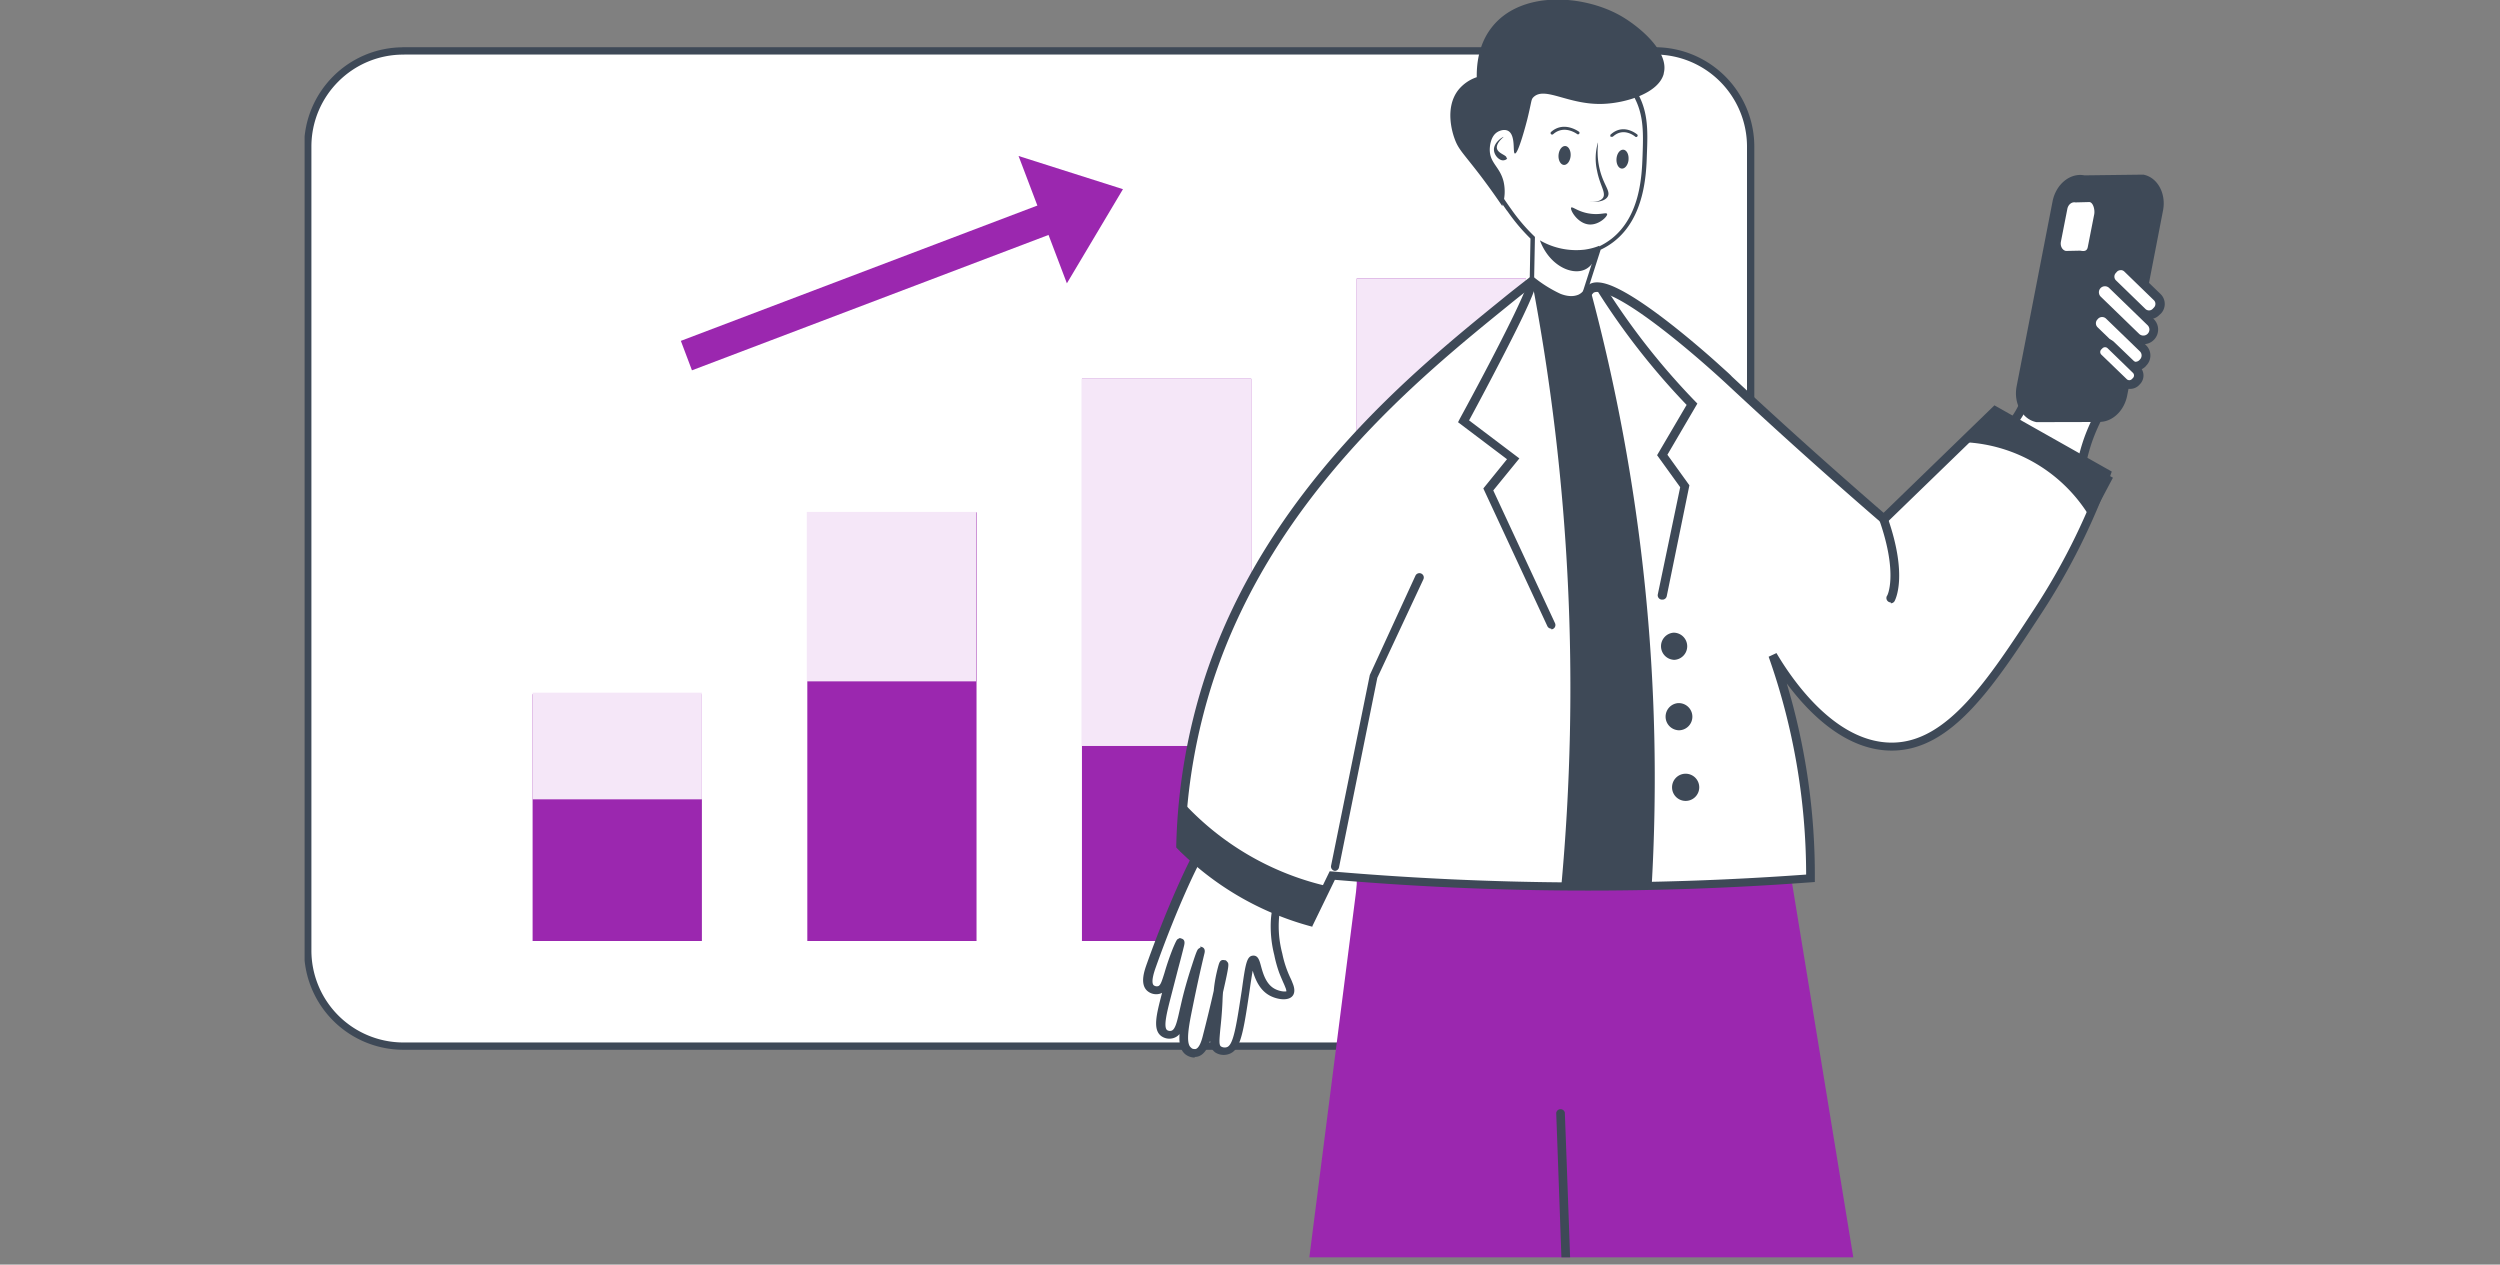 <svg xmlns="http://www.w3.org/2000/svg" fill="none" viewBox="0 0 342 173"><rect x="0" y="0" width="342" height="173" fill="#808080" stroke="none"/><g clip-path="url(#a)"><path d="M55.2 6.96h171.2a13.1 13.1 0 0 1 13.09 13.1v109.96a13.1 13.1 0 0 1-13.1 13.09H55.1a13.09 13.09 0 0 1-13-13.11V20.06c0-7.23 5.85-13.09 13.08-13.09Z" fill="#fff" stroke="#3E4957"/><path d="M96.02 94.97H72.86v33.76h23.16V94.97Z" fill="#9B27AF"/><path d="M96.02 94.76H72.86v14.59h23.16v-14.6Z" fill="#F5E7F8"/><path d="M133.6 70.09h-23.16v58.64h23.15V70.1Zm37.57-18.28h-23.16v76.92h23.16V51.81Z" fill="#9B27AF"/><path d="M133.53 70.03h-23.16v23.18h23.16V70.03Zm37.64-18.22h-23.16v50.24h23.16V51.8Z" fill="#F5E7F8"/><path d="M208.75 38.1H185.6v90.63h23.15V38.1Z" fill="#9B27AF"/><path d="M208.75 38.1H185.6v24.4h23.15V38.1Z" fill="#F5E7F8"/><path d="M143.12 27.66 93.14 46.63l1.52 4.03 49.99-18.98-1.53-4.02Z" fill="#9B27AF"/><path d="m153.62 25.88-14.28-4.54 6.61 17.42 7.67-12.88Zm33.7 81.91 56.15 2.73 26.82 163.9a136 136 0 0 1-48.77.54l-6.24-72.87.2 72.05a84.68 84.68 0 0 1-49.3-.85l21.14-165.5Z" fill="#9B27AF"/><path d="M277.27 54.07a9.32 9.32 0 0 1-.82 2.05c-.5.93-1.1 1.78-1.84 2.53l9.92 6.05c.24-1.58.63-3.14 1.17-4.66 2.3-6.45 5.94-8.24 5.7-11.15-.14-1.74-1.7-4.2-8.82-6.82-4.02 8.86-5.2 11.6-5.3 12Z" fill="#fff"/><path d="m284.98 65.67-11.31-6.9.51-.53a10.53 10.53 0 0 0 2-2.9l.02-.06c.2-.43.36-.88.5-1.34v-.03c.09-.34.75-1.97 5.33-12.08l.24-.5.52.18c5.98 2.2 9 4.6 9.2 7.34.15 1.66-.8 2.97-2 4.62a25.16 25.16 0 0 0-3.73 6.78c-.52 1.47-.9 3-1.14 4.54l-.14.88Zm-9.45-7.15 8.56 5.21c.25-1.32.6-2.62 1.05-3.89a26.29 26.29 0 0 1 3.9-7.07c1.13-1.57 1.88-2.62 1.78-3.84-.17-2.12-2.84-4.18-7.93-6.1-4 8.82-4.95 11.07-5.04 11.4l-.58-.16.58.17c-.15.5-.33 1-.54 1.48l-.03.05-.3.63c-.4.76-.9 1.47-1.45 2.12Z" fill="#3E4957"/><path d="M174.38 125.57a15.8 15.8 0 0 0 .48 5.02c.15.73.35 1.44.6 2.14.3.8.63 1.46.83 1.97.13.57.13.9.02 1.12-.28.48-1.6.31-2.45-.16-2.15-1.17-2.06-4.46-2.6-4.43-.45.02-.69 2.1-1.18 5.43-.76 5.05-1.17 6.7-2.26 7.06a1.57 1.57 0 0 1-1.33-.16c-.9-.6-.28-1.98-.07-6.75a20.05 20.05 0 0 1 .82-4.98c.16.03-1.35 6.45-2.22 9.84-.2.78-.56 2.18-1.47 2.4a1.46 1.46 0 0 1-1.1-.26c-1.02-.76-.67-2.86-.03-6.03a235.45 235.45 0 0 1 1.7-7.65 51.76 51.76 0 0 0-2.06 6.7c-.63 2.68-.8 4.3-1.82 4.62a1.3 1.3 0 0 1-1.12-.2c-.83-.64-.4-2.4.3-5.1.9-3.56 1.92-7.3 1.87-7.32a19.4 19.4 0 0 0-1.34 3.45c-.57 1.8-.73 2.8-1.49 3.05a1.27 1.27 0 0 1-1.24-.27c-.68-.67-.15-2.2.15-3.06 3.09-8.74 5.75-13.85 5.75-13.85l1.24-2.38 10.36 7.27c-.23.83-.38 1.67-.46 2.53Z" fill="#fff"/><path d="M163.43 144.68a2.18 2.18 0 0 1-1.21-.4c-.74-.56-.95-1.5-.86-2.82-.22.26-.51.45-.84.55a1.9 1.9 0 0 1-1.68-.29c-1.16-.9-.64-2.92.08-5.7l.05-.2-.23.1a1.86 1.86 0 0 1-1.86-.43c-.95-.96-.32-2.73.02-3.68 3.1-8.68 5.76-13.88 5.78-13.93.53-1.02.95-1.85 1.24-2.38l.31-.6 11.27 7.9-.1.4c-.23.77-.37 1.6-.43 2.41-.12 1.56.02 3.13.4 4.65l.05.2a14.51 14.51 0 0 0 1.1 3.31c.12.25.22.48.3.7.2.47.38 1.11.1 1.63-.53.93-2.23.64-3.25.08-1.4-.77-1.98-2.29-2.3-3.39-.13.7-.28 1.7-.42 2.7l-.18 1.2c-.76 5.03-1.18 7-2.65 7.5a2.14 2.14 0 0 1-1.85-.2c-.53-.38-.7-.87-.73-1.6-.26.83-.74 1.92-1.73 2.16-.13.03-.25.04-.38.04Zm.73-15.21.23.07c.2.06.54.25.38.88-.6 2.48-1.14 5-1.64 7.47-.46 2.27-.98 4.84-.2 5.42.17.2.38.2.6.2.58-.1.92-1.4 1.04-1.9a208.3 208.3 0 0 0 1.47-6.07c.1-1.12.31-2.21.6-3.3.15-.54.27-1 .81-.9l.26.04.2.22c.2.26.27.34-.6 4.13-.05.54-.06.95-.07 1.17v.04c-.07 1.64-.2 2.9-.3 3.83-.14 1.56-.2 2.19.1 2.39a.98.98 0 0 0 .8.09c.78-.26 1.19-2.23 1.85-6.57l.19-1.23c.5-3.6.67-4.67 1.54-4.72.68-.04.87.64 1.08 1.42.27.99.68 2.46 1.84 3.1.64.36 1.4.44 1.64.36a1.7 1.7 0 0 0-.16-.57c-.07-.2-.17-.42-.28-.66-.17-.4-.36-.82-.55-1.32-.26-.73-.47-1.47-.63-2.22l-.04-.2a15.88 15.88 0 0 1-.45-5c.07-.75.19-1.5.37-2.24l-9.48-6.64-.92 1.77c-.04.06-2.67 5.2-5.73 13.8-.18.5-.7 2-.3 2.44a.69.69 0 0 0 .64.13c.32-.11.5-.7.85-1.81a37.21 37.21 0 0 1 1.17-3.4c.48-1.12.54-1.17.7-1.25l.23-.12.24.08c.53.16.4.69.35.94l-.18.73c-.15.59-.36 1.42-.62 2.37l-1.03 3.99c-.51 1.99-1.04 4.06-.5 4.49a.73.73 0 0 0 .6.08c.53-.17.78-1.3 1.13-2.87l.3-1.3c.46-1.93 1-3.65 1.36-4.75.7-2.18.78-2.22.98-2.34l.23-.15Z" fill="#3E4957"/><path d="M225 21.24c-.1 2.61-.3 8.35-4.36 11.54-.6.46-1.23.85-1.92 1.16l-2.66 8.32-6.55-.82.17-8.93a25.58 25.58 0 0 1-3.17-3.71c-1.61-2.3-4.15-5.78-3.98-9.51.28-6.18 6.36-12.52 12.8-12.02 4.9.39 7.8 4.6 8 4.92 1.9 2.84 1.8 5.6 1.67 9.05Z" fill="#fff"/><path d="m209.2 41.7.17-9.06a25.83 25.83 0 0 1-3.1-3.67l-.18-.23c-1.6-2.3-4.03-5.74-3.86-9.44.15-3.3 1.9-6.72 4.68-9.18 2.5-2.22 5.47-3.33 8.35-3.13h.1c4.98.4 7.9 4.58 8.23 5.05 1.94 2.9 1.84 5.7 1.7 9.2-.08 2.56-.3 8.5-4.47 11.78a9.5 9.5 0 0 1-1.85 1.14l-2.7 8.43-7.06-.88Zm-1.9-31.13c-2.66 2.35-4.34 5.63-4.48 8.76-.15 3.5 2.2 6.84 3.75 9.06l.18.25a25 25 0 0 0 3.13 3.67l.1.1-.17 8.8 6.03.85 2.63-8.2.12-.07c.66-.3 1.29-.68 1.86-1.12 3.95-3.1 4.15-8.65 4.25-11.32.12-3.42.21-6.1-1.62-8.86-.3-.45-3.09-4.42-7.78-4.78h-.1c-2.7-.22-5.5.84-7.89 2.94v.02Z" fill="#3E4957"/><path d="M205.85 41.4c1.57-1.27 2.87-2.28 3.72-2.93 1.21.92 2.5 1.77 3.66 2.27.89.38 2 .65 3 .19.82-.38 1.03-1.04 1.34-1.3 2.95-2.55 18.97 12.4 18.97 12.4a720.45 720.45 0 0 0 21.18 19l15.24-14.76 10.09 5.7 5.1 2.9a89.86 89.86 0 0 1-9.32 18.69c-6.6 10.07-12.12 18.54-19.94 18.6-8.65.08-14.98-10.18-16.38-12.54a90.18 90.18 0 0 1 5.16 30.55 407.19 407.19 0 0 1-65.4-.38l-3.05 6.28a39.92 39.92 0 0 1-17.7-10.37 79.48 79.48 0 0 1 3.97-23.11c8.42-25.29 28.5-41.57 40.36-51.2Z" fill="#fff"/><path d="m179.54 126.78-.48-.13a40.5 40.5 0 0 1-17.97-10.53l-.18-.19v-.25a80.73 80.73 0 0 1 4.01-23.28c8.48-25.46 28.56-41.74 40.56-51.47 1.22-1 2.48-1.98 3.72-2.94l.36-.27.36.27a17.6 17.6 0 0 0 3.54 2.2c1.02.4 1.85.4 2.52.1.34-.18.62-.44.81-.77.11-.17.24-.32.4-.46.75-.65 2-.57 3.8.26 2.38 1.1 5.8 3.47 10.14 7.07 1.68 1.4 3.17 2.7 4.12 3.57.95.86 1.46 1.3 1.66 1.54a753.22 753.22 0 0 0 20.77 18.65l15.16-14.7 16.05 9.06-.17.48a90.66 90.66 0 0 1-9.38 18.81c-6.6 10.1-12.3 18.81-20.45 18.88-6.28.06-11.35-5-14.46-9.18a91.33 91.33 0 0 1 3.84 26.61v.55l-.56.04a409.46 409.46 0 0 1-65.1-.34l-3.08 6.34Zm-17.42-11.31a39.3 39.3 0 0 0 16.78 9.9l3-6.18.42.03a408.97 408.97 0 0 0 64.76.42 89.73 89.73 0 0 0-5.13-29.8l1.07-.5c2.18 3.7 8.05 12.25 15.77 12.25h.09c7.5-.06 13.04-8.53 19.45-18.34a89.31 89.31 0 0 0 9.1-18.1l-14.38-8.13-15.3 14.83-.41-.36a743.42 743.42 0 0 1-21.2-19.03c-.05-.04-4-3.74-8.38-7.15-7.93-6.18-9.55-5.45-9.8-5.23l-.2.24c-.3.5-.75.9-1.28 1.15-.98.44-2.14.38-3.48-.19a17.84 17.84 0 0 1-3.43-2.06c-1.11.86-2.23 1.75-3.32 2.64-11.9 9.65-31.81 25.8-40.18 50.93a79.25 79.25 0 0 0-3.95 22.68ZM227.6 10.02c.78-2.92-3.27-6.38-5.98-7.91-5.2-2.9-13.7-3.4-17.6 1.7-1.85 2.4-2.02 5.25-2 6.75a5.5 5.5 0 0 0-2.5 1.72c-2 2.53-.73 6.15-.54 6.67.54 1.52 1.15 1.94 3.6 5.15 1.3 1.72 2.3 3.16 2.93 4.09.37-1.08.43-2.24.18-3.35-.5-2.03-1.89-2.52-1.89-4.36 0-.24.03-1.85 1.1-2.45.08-.05.8-.44 1.4-.13 1.1.58.6 3.06.94 3.1.47.07 1.6-4.3 1.7-4.7.62-2.53.5-2.67.83-3 1.57-1.55 4.8 1.1 9.56.91 3.1-.12 7.57-1.46 8.27-4.12Zm-8.81 23.6c-.64.26-1.31.43-2 .53a9.9 9.9 0 0 1-6.13-1.27c1.26 3.4 4.28 4.8 6.1 4.02 1.6-.68 1.98-2.97 2.03-3.27Zm1.06-4.36c.12.3-1.08 1.53-2.42 1.45-1.62-.1-2.7-2.04-2.49-2.31.16-.2 1 .64 2.68.84 1.35.17 2.13-.22 2.22.02Zm-1-6.06c.53 2.15 1.52 2.95 1.08 3.7-.53.91-2.45.72-2.45.7 0 0 1.31.16 1.8-.53.47-.7-.42-1.7-.8-3.7a7.67 7.67 0 0 1 .12-3.87c.07 0-.27 1.62.25 3.7Z" fill="#3E4957"/><path d="M206.18 21.63c-.02.18-.3.28-.47.3-.57.08-1.22-.6-1.32-1.26-.2-1.1 1.2-1.97 1.3-1.94 0 .04-1.1.86-.9 1.62.2.7 1.4.88 1.3 1.28Zm16.6.21c.07-.7-.25-1.32-.7-1.36-.46-.03-.88.5-.94 1.22-.06.7.25 1.32.71 1.36.46.04.87-.5.94-1.22Zm-7.92-.5c.06-.7-.26-1.32-.71-1.36-.46-.04-.88.5-.94 1.22-.06.7.26 1.32.72 1.36.45.04.87-.5.93-1.22Zm-2.54-2.93a.2.2 0 0 0 .15-.05c1.52-1.34 3.24-.05 3.31 0a.2.2 0 0 0 .26-.07.2.2 0 0 0-.02-.26c-.02-.01-2.06-1.55-3.83.02a.2.2 0 0 0-.07.14c0 .06.01.1.05.15a.2.2 0 0 0 .15.07Zm8.2.3a.2.2 0 0 0 .16-.05c1.47-1.3 2.98 0 3.05.06a.2.2 0 0 0 .13.02c.05 0 .1-.03.12-.07a.2.2 0 0 0 .01-.26c-.02-.01-1.84-1.6-3.6-.05a.2.2 0 0 0-.1.14v.15a.2.2 0 0 0 .14.07Zm66.12 39.02-8.05.02c-1.95-.38-3.17-2.59-2.71-4.93l4.91-25.27c.46-2.34 2.4-3.94 4.36-3.56l8.05-.1c1.95.36 3.16 2.6 2.7 4.92l-4.9 25.3c-.46 2.34-2.4 3.93-4.36 3.55Z" fill="#3E4957"/><path d="m284.57 34.29-1.95.04c-.5-.1-.8-.66-.69-1.26l.88-4.48c.11-.6.6-1 1.1-.9l1.95-.05c.5.1.74 1.06.63 1.67l-.88 4.48c-.11.6-.54.6-1.04.5Zm8.54 15.39.08-.08c.52-.55.5-1.4-.03-1.93l-4.63-4.49a1.36 1.36 0 0 0-1.93.03l-.08.08c-.52.54-.5 1.4.03 1.93l4.63 4.49c.54.52 1.4.5 1.93-.03Z" fill="#fff"/><path d="M292.12 50.66c-.5 0-1-.2-1.36-.55l-4.63-4.49a1.95 1.95 0 0 1-.05-2.77l.08-.08a1.96 1.96 0 0 1 2.77-.04l4.63 4.48a1.96 1.96 0 0 1 .05 2.8l-.08.1a1.96 1.96 0 0 1-1.38.6h-.03Zm-4.55-7.29a.77.77 0 0 0-.56.24l-.07.08a.75.75 0 0 0-.22.55c0 .2.09.4.24.54l4.63 4.49a.76.76 0 0 0 1.09-.02l.07-.08a.78.78 0 0 0-.01-1.1l-4.63-4.48a.77.77 0 0 0-.54-.22Z" fill="#3E4957"/><path d="m292.1 52.3.14-.15a1.1 1.1 0 0 0-.02-1.55l-3.46-3.36a1.1 1.1 0 0 0-1.56.03l-.14.15a1.1 1.1 0 0 0 .02 1.55l3.46 3.35a1.1 1.1 0 0 0 1.56-.02Z" fill="#fff"/><path d="M291.3 53.2a1.7 1.7 0 0 1-1.19-.47l-3.46-3.35a1.7 1.7 0 0 1-.04-2.4l.2-.15a1.7 1.7 0 0 1 2.4-.04l3.5 3.36a1.69 1.69 0 0 1 .4 1.84c-.08.2-.2.4-.35.55l-.14.15a1.69 1.69 0 0 1-1.22.51Zm-3.33-5.7a.5.5 0 0 0-.36.15l-.15.15a.5.5 0 0 0 0 .71l3.47 3.35a.5.5 0 0 0 .35.15.5.5 0 0 0 .36-.15l.14-.14a.5.5 0 0 0 0-.72l-3.45-3.35a.5.5 0 0 0-.35-.15Z" fill="#3E4957"/><path d="M292.24 46.12a1.42 1.42 0 1 0 1.97-2.04L288.96 39a1.42 1.42 0 1 0-1.97 2.04l5.25 5.1Z" fill="#fff"/><path d="M293.21 47.09a2 2 0 0 1-1.4-.57l-5.25-5.09a2.01 2.01 0 0 1 2.14-3.34c.25.1.48.26.67.45l5.25 5.1a2 2 0 0 1 .47 2.18 2.01 2.01 0 0 1-1.9 1.27Zm-5.25-7.93a.82.82 0 0 0-.81 1 .8.8 0 0 0 .24.43l5.25 5.09a.83.83 0 0 0 1.4-.6c0-.23-.1-.44-.25-.59l-5.25-5.09a.82.82 0 0 0-.58-.24Z" fill="#3E4957"/><path d="m294.93 42.7.17-.18a1.3 1.3 0 0 0-.03-1.84l-4.05-3.92a1.3 1.3 0 0 0-1.83.03l-.17.18a1.3 1.3 0 0 0 .03 1.83l4.05 3.92c.51.5 1.33.49 1.83-.02Z" fill="#fff"/><path d="M293.99 43.66c-.5 0-.97-.2-1.32-.53l-4.04-3.93a1.9 1.9 0 0 1-.04-2.67l.17-.18a1.9 1.9 0 0 1 1.32-.58h.03a2 2 0 0 1 1.4.53l4.05 3.92a1.9 1.9 0 0 1 .05 2.68l-.2.18a1.88 1.88 0 0 1-1.33.58Zm-3.88-6.7a.71.71 0 0 0-.5.2l-.17.19a.72.72 0 0 0 .02 1l4.04 3.92a.7.7 0 0 0 .76.14.7.7 0 0 0 .23-.16l.17-.18a.69.69 0 0 0 .2-.5.69.69 0 0 0-.21-.5l-4.04-3.92a.71.71 0 0 0-.5-.2ZM213.6 121.3l12.35-.1a257.77 257.77 0 0 0-8.39-81.58c-.3.55-.77 1-1.34 1.3-1.77.9-4.5-.03-6.65-2.45a296.74 296.74 0 0 1 4.01 82.83Zm13.77-39.27-.12-.01a.6.6 0 0 1-.46-.72l3.06-14.65-3.16-4.38 4.04-6.88a98.1 98.1 0 0 1-12.27-15.7.59.59 0 0 1 .03-.66.6.6 0 0 1 .99.03 96.71 96.71 0 0 0 12.41 15.83l.31.32-4.1 7 3.01 4.18-3.1 15.17a.6.6 0 0 1-.55.47Z" fill="#3E4957"/><path d="M212.22 86a.6.6 0 0 1-.54-.34l-8.76-18.84 3.24-4-6.7-5.06.23-.45c4.47-8.2 9.24-17.5 9.27-18.7a.6.6 0 0 1 1.17-.2c.08.4.21 1.17-4.62 10.5a495.9 495.9 0 0 1-4.54 8.6l6.88 5.2-3.57 4.38 8.45 18.17a.6.6 0 0 1-.5.84Zm-3.24-47.43v.02-.02Zm19.97 51.7a1.86 1.86 0 1 0 0-3.72 1.86 1.86 0 0 0 0 3.71Zm.57 9.63a1.86 1.86 0 1 0 0-3.71 1.86 1.86 0 0 0 0 3.7Zm.94 9.66a1.86 1.86 0 1 0 0-3.71 1.86 1.86 0 0 0 0 3.71Zm38.2-49.07A21.17 21.17 0 0 1 286.05 71l3-5.65-16.08-9.08-4.29 4.22Zm-89.44 65.59 2.35-4.85a38.5 38.5 0 0 1-19.7-11.44l-.46 6.6a50.47 50.47 0 0 0 17.83 9.7h-.02Zm3.47-6.95a.6.6 0 0 1-.12 0 .6.6 0 0 1-.48-.7l5.3-26.09 6.25-13.6a.6.6 0 0 1 1.1.06.6.6 0 0 1-.02.45l-6.3 13.47-5.24 25.92a.6.6 0 0 1-.6.5Zm75.97-36.72a.6.6 0 0 1-.52-.9c.03.06 1.54-2.86-.98-10.17a.6.6 0 0 1 .82-.74c.14.1.25.21.3.36 2.75 7.96.96 11.14.9 11.27a.6.6 0 0 1-.52.3Zm-43.37 121.36h-.17a.6.6 0 0 1-.53-.64c.09-1.13-1.07-33.76-1.7-50.88a.6.6 0 0 1 1.18-.04c.2 5.1 1.83 49.85 1.7 51.02a.6.6 0 0 1-.6.54Z" fill="#3E4957"/></g><defs><clipPath id="a"><path d="M41.67 0h254.69v172H41.67z" fill="#fff"/></clipPath></defs></svg>
